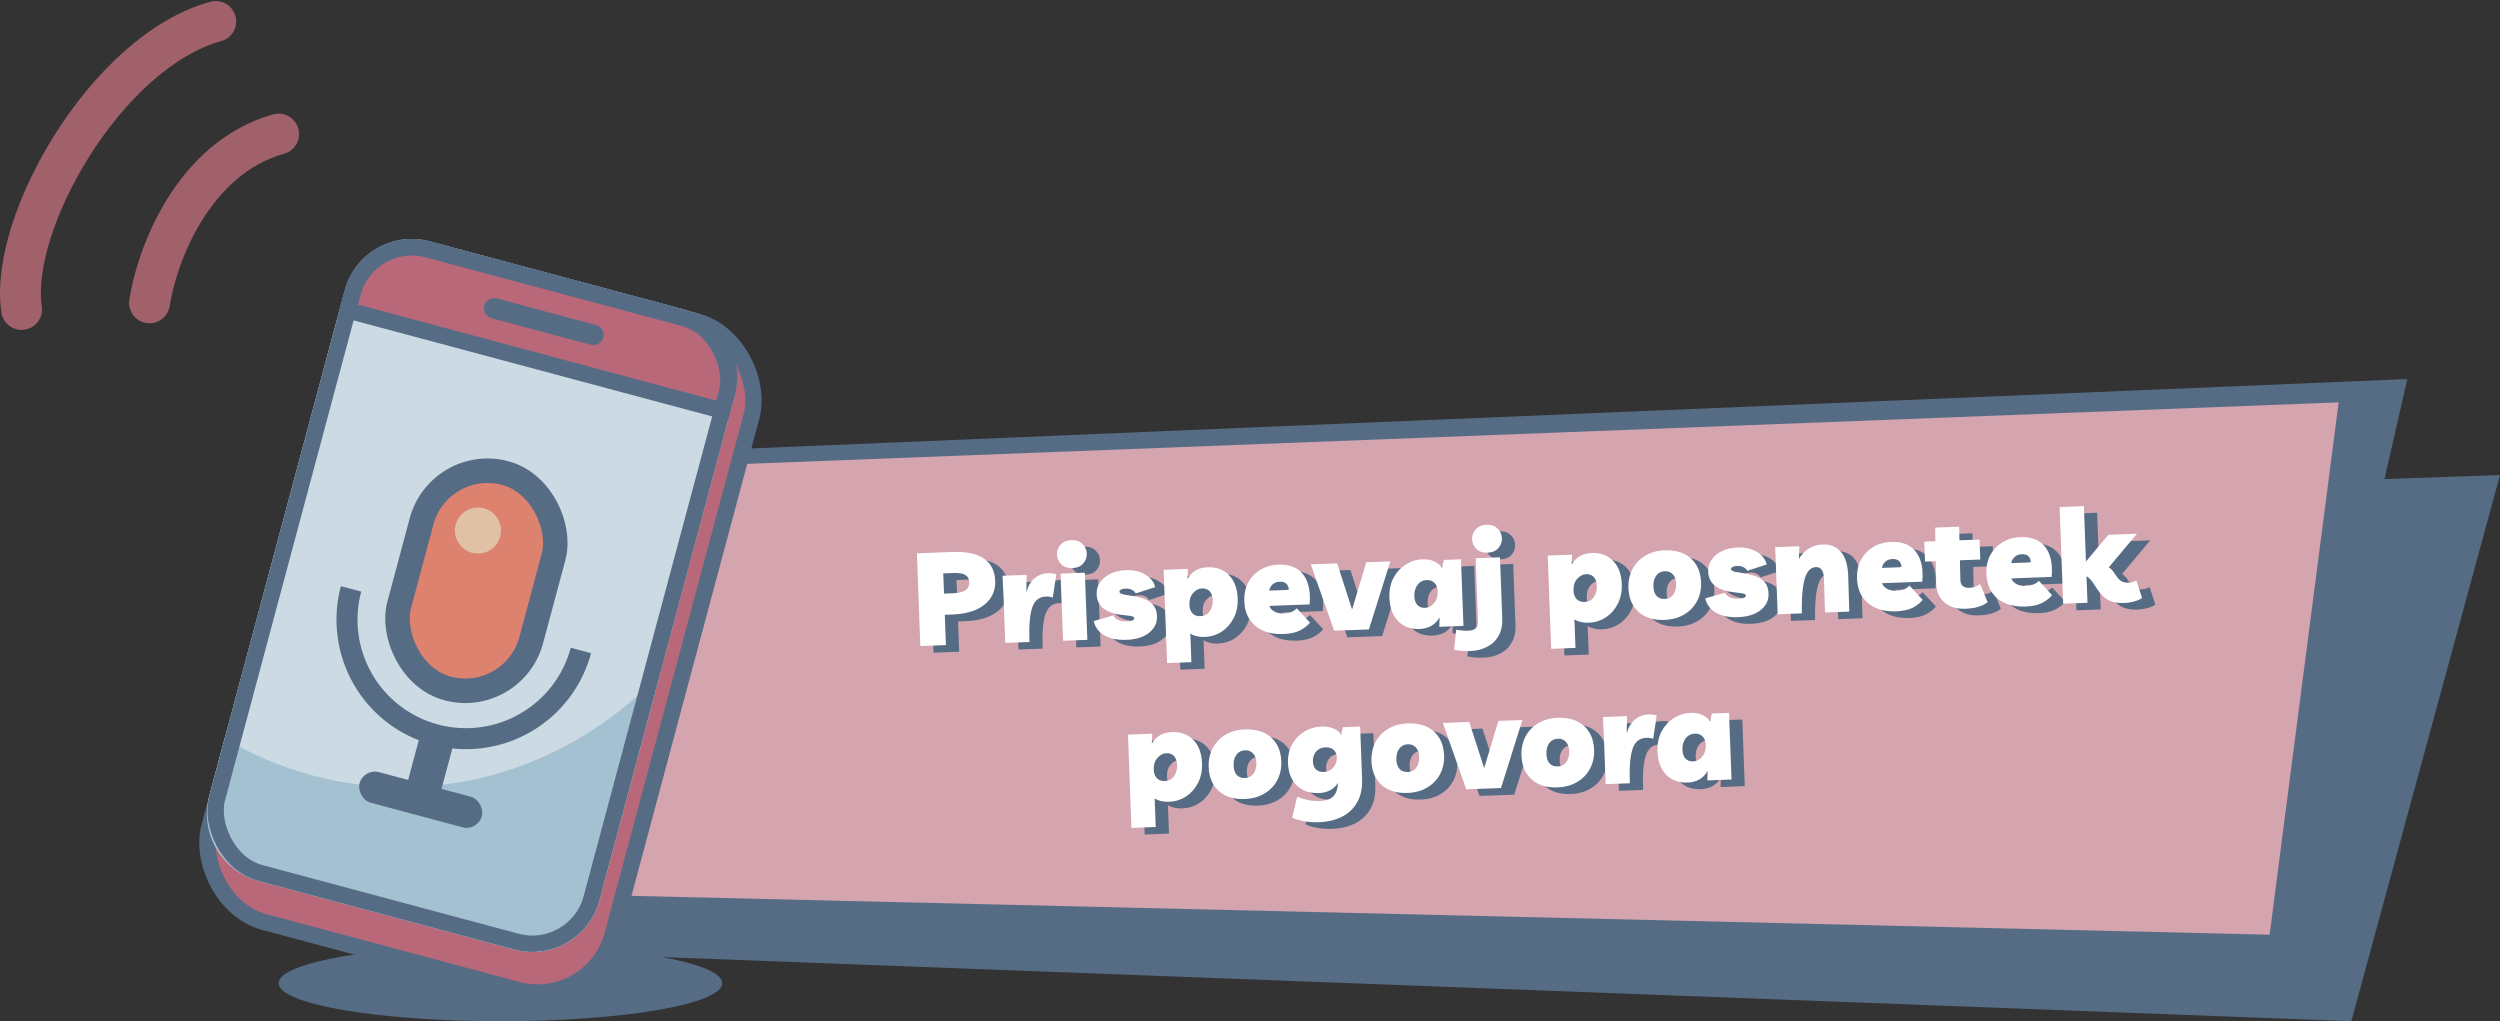 <svg width="612" height="250" viewBox="0 0 612 250" fill="none" xmlns="http://www.w3.org/2000/svg">
<rect x="0" y="0" width="612" height="250" fill="#333333" stroke="none"/>
<ellipse cx="122.51" cy="240.68" rx="54.298" ry="9.32" fill="#556C84"/>
<path d="M575.605 250L105.44 232.142L77.937 135.049L612 116.282L575.605 250Z" fill="#556C84"/>
<path d="M556.393 237.033L131.176 217.768L106.302 113.026L589.308 92.78L556.393 237.033Z" fill="#556C84"/>
<path d="M555.598 228.82L109.433 218.233L87.624 117.225L572.506 98.498L555.598 228.82Z" fill="#D4A4AF"/>
<rect x="90.201" y="57.14" width="102.164" height="169.429" rx="19" transform="rotate(15 90.201 57.14)" fill="#B86879" stroke="#556C84" stroke-width="4"/>
<rect x="88.787" y="54.69" width="98.871" height="162.083" rx="17" transform="rotate(15 88.787 54.69)" fill="#CBDAE3"/>
<path d="M104.69 61.022L167.35 77.812C175.352 79.956 180.101 88.181 177.956 96.183L176.791 100.532L85.153 75.977L86.319 71.629C88.463 63.627 96.688 58.878 104.69 61.022Z" fill="#B86879" stroke="#556C84" stroke-width="4"/>
<path d="M120.971 75.48L145.237 81.982" stroke="#556C84" stroke-width="5" stroke-linecap="round"/>
<path fill-rule="evenodd" clip-rule="evenodd" d="M161.641 164.798C140.362 187.608 108.056 198.289 76.487 189.83C68.76 187.76 61.568 184.674 55.009 180.749L51.236 194.829C48.806 203.898 54.188 213.22 63.257 215.65L125.917 232.44C134.986 234.87 144.308 229.488 146.738 220.419L161.641 164.798Z" fill="#A4C1D2"/>
<rect x="90.201" y="57.14" width="94.871" height="158.083" rx="15" transform="rotate(15 90.201 57.14)" stroke="#556C84" stroke-width="4"/>
<rect x="107.531" y="111.481" width="33.451" height="54.586" rx="16.726" transform="rotate(15 107.531 111.481)" fill="#DD826F" stroke="#556C84" stroke-width="6"/>
<path d="M144.693 159.905C142.516 168.026 137.203 174.95 129.922 179.154C122.64 183.358 113.987 184.497 105.866 182.321C97.745 180.145 90.82 174.832 86.616 167.551C82.412 160.269 81.273 151.616 83.449 143.495L88.418 144.826C86.595 151.63 87.549 158.879 91.071 164.979C94.593 171.078 100.394 175.529 107.197 177.352C114.001 179.175 121.25 178.221 127.35 174.699C133.45 171.178 137.901 165.377 139.724 158.573L144.693 159.905Z" fill="#556C84"/>
<rect x="103.375" y="178.007" width="8.454" height="16.908" transform="rotate(15 103.375 178.007)" fill="#556C84"/>
<rect x="89.023" y="188.019" width="30.997" height="7.749" rx="3.875" transform="rotate(15 89.023 188.019)" fill="#556C84"/>
<circle cx="117.001" cy="129.875" r="5.636" transform="rotate(15 117.001 129.875)" fill="#E1C1A5"/>
<path d="M234.804 159.541L228.536 159.773L227.695 137.069L236.297 136.75C239.815 136.62 242.429 137.163 244.139 138.381C245.87 139.576 246.78 141.389 246.87 143.819C246.93 145.44 246.545 146.852 245.714 148.057C244.884 149.262 243.681 150.214 242.106 150.913C240.53 151.59 238.633 151.97 236.416 152.052L234.529 152.122L234.804 159.541ZM236.68 141.891L234.153 141.985L234.337 146.942L236.544 146.86C237.865 146.811 238.86 146.571 239.527 146.141C240.216 145.71 240.543 145.036 240.509 144.119C240.479 143.309 240.158 142.723 239.547 142.361C238.936 142 237.98 141.843 236.68 141.891ZM260.958 147.908C260.482 147.713 259.923 147.627 259.284 147.65C257.6 147.713 256.47 148.64 255.896 150.434C255.323 152.227 255.105 155.01 255.245 158.783L249.329 159.003L248.934 148.322L248.656 142.568L254.572 142.349L254.473 146.58C254.928 145.026 255.622 143.879 256.555 143.14C257.487 142.38 258.54 141.978 259.712 141.934C260.075 141.921 260.417 141.93 260.738 141.96C261.081 141.99 261.446 142.062 261.835 142.176L260.958 147.908ZM268.814 141.821L269.423 158.258L263.475 158.478L262.866 142.042L268.814 141.821ZM265.762 140.686C264.653 140.727 263.756 140.429 263.071 139.793C262.385 139.135 262.024 138.337 261.989 137.399C261.955 136.461 262.245 135.65 262.86 134.965C263.496 134.258 264.378 133.884 265.508 133.842C266.638 133.8 267.535 134.109 268.2 134.767C268.886 135.404 269.246 136.191 269.28 137.129C269.315 138.067 269.015 138.889 268.379 139.596C267.764 140.28 266.892 140.644 265.762 140.686ZM279.095 158.252C277.432 158.313 276.027 158.141 274.881 157.736C273.734 157.33 272.838 156.765 272.192 156.042C271.568 155.318 271.164 154.522 270.983 153.653L275.83 152.257C275.952 152.658 276.307 153.018 276.895 153.338C277.483 153.636 278.235 153.769 279.151 153.735C279.748 153.713 280.194 153.632 280.487 153.493C280.78 153.333 280.923 153.146 280.915 152.933C280.91 152.805 280.842 152.701 280.711 152.62C280.58 152.54 280.321 152.464 279.934 152.393C279.547 152.322 278.947 152.248 278.133 152.171C273.954 151.75 271.81 150.057 271.7 147.094C271.66 146.007 271.934 145.036 272.521 144.182C273.129 143.305 273.978 142.601 275.069 142.07C276.18 141.538 277.472 141.244 278.943 141.19C280.222 141.142 281.359 141.303 282.355 141.672C283.372 142.04 284.192 142.554 284.814 143.214C285.456 143.852 285.856 144.563 286.014 145.347L281.268 146.9C281.128 146.585 280.851 146.307 280.436 146.066C280.042 145.803 279.483 145.685 278.758 145.712C278.268 145.73 277.897 145.818 277.647 145.977C277.396 146.114 277.274 146.279 277.281 146.471C277.287 146.641 277.432 146.807 277.716 146.967C277.999 147.106 278.698 147.251 279.813 147.402C281.122 147.567 282.263 147.834 283.237 148.204C284.232 148.551 285.009 149.066 285.568 149.75C286.149 150.433 286.45 151.361 286.472 152.535C286.514 153.665 286.209 154.647 285.557 155.483C284.926 156.317 284.054 156.979 282.94 157.469C281.826 157.937 280.544 158.198 279.095 158.252ZM288.945 163.939L288.099 141.107L294.047 140.886L293.945 143.324C294.966 141.514 296.607 140.567 298.867 140.483C301.02 140.404 302.762 141.044 304.094 142.403C305.425 143.763 306.136 145.668 306.227 148.12C306.295 149.954 305.96 151.567 305.221 152.961C304.504 154.353 303.521 155.457 302.27 156.272C301.04 157.065 299.679 157.489 298.186 157.544C296.758 157.597 295.563 157.321 294.601 156.717L294.656 157.323L294.893 163.719L288.945 163.939ZM297.069 152.462C298.071 152.425 298.836 152.034 299.363 151.288C299.911 150.521 300.166 149.604 300.126 148.538C300.091 147.579 299.839 146.852 299.373 146.357C298.906 145.862 298.289 145.628 297.522 145.657C296.669 145.688 295.926 146.079 295.291 146.828C294.657 147.556 294.361 148.517 294.406 149.711C294.437 150.564 294.687 151.248 295.154 151.765C295.642 152.259 296.281 152.491 297.069 152.462ZM317.398 156.832C315.522 156.902 313.878 156.632 312.468 156.022C311.057 155.392 309.945 154.461 309.131 153.232C308.338 152.002 307.91 150.534 307.847 148.829C307.783 147.102 308.1 145.574 308.798 144.246C309.517 142.917 310.513 141.866 311.787 141.093C313.061 140.32 314.497 139.904 316.096 139.845C318.057 139.772 319.64 140.141 320.844 140.95C322.048 141.759 322.891 142.913 323.374 144.411C323.877 145.886 324.026 147.61 323.822 149.582L313.972 149.947C314.141 150.474 314.542 150.929 315.176 151.311C315.808 151.672 316.647 151.833 317.691 151.794C318.288 151.772 318.85 151.655 319.375 151.443C319.922 151.21 320.359 150.905 320.687 150.53L323.922 154.029C323.351 154.754 322.543 155.393 321.496 155.944C320.469 156.473 319.103 156.769 317.398 156.832ZM316.507 144.025C315.846 144.049 315.288 144.251 314.832 144.631C314.376 145.011 314.076 145.534 313.93 146.202L318.758 146.023C318.643 144.639 317.892 143.973 316.507 144.025ZM337.709 139.268L343.593 139.05L338.35 155.704L329.844 156.019L324.118 139.772L330.578 139.532L334.231 150.829L337.709 139.268ZM360.889 138.537L361.494 154.846L355.578 155.065L355.651 152.725C354.63 154.556 352.99 155.513 350.73 155.597C348.577 155.677 346.835 155.037 345.503 153.677C344.172 152.318 343.461 150.412 343.37 147.96C343.302 146.127 343.627 144.514 344.344 143.121C345.082 141.727 346.077 140.634 347.328 139.84C348.579 139.025 349.94 138.591 351.411 138.536C352.541 138.494 353.507 138.661 354.311 139.037C355.136 139.391 355.785 139.911 356.258 140.598L356.668 138.694L360.889 138.537ZM352.528 143.618C351.547 143.655 350.783 144.057 350.235 144.824C349.686 145.57 349.431 146.476 349.471 147.542C349.506 148.502 349.758 149.229 350.224 149.724C350.691 150.219 351.308 150.452 352.075 150.424C352.949 150.391 353.693 150.001 354.306 149.252C354.94 148.503 355.235 147.542 355.191 146.37C355.159 145.496 354.899 144.811 354.411 144.317C353.944 143.822 353.316 143.589 352.528 143.618ZM363.091 160.999C362.345 161.027 361.64 161.01 360.976 160.949C360.29 160.889 359.7 160.794 359.204 160.663L359.727 155.776C360.028 155.829 360.457 155.888 361.015 155.953C361.572 156.017 362.128 156.039 362.682 156.019C363.514 155.988 364.125 155.784 364.517 155.406C364.909 155.029 365.086 154.35 365.05 153.369L364.49 138.276L370.438 138.055L370.994 153.053C371.055 154.695 370.755 156.093 370.093 157.249C369.453 158.426 368.526 159.325 367.311 159.946C366.118 160.588 364.711 160.939 363.091 160.999ZM367.386 136.92C366.278 136.961 365.381 136.663 364.695 136.027C364.009 135.369 363.649 134.571 363.614 133.633C363.579 132.695 363.869 131.884 364.484 131.199C365.12 130.492 366.003 130.118 367.133 130.076C368.263 130.034 369.16 130.343 369.825 131.001C370.51 131.638 370.87 132.425 370.905 133.363C370.94 134.301 370.639 135.123 370.004 135.83C369.389 136.514 368.516 136.878 367.386 136.92ZM382.974 160.454L382.128 137.622L388.076 137.402L387.974 139.839C388.996 138.029 390.636 137.083 392.896 136.999C395.049 136.919 396.792 137.559 398.123 138.919C399.454 140.278 400.165 142.184 400.256 144.636C400.324 146.469 399.989 148.082 399.251 149.476C398.534 150.869 397.55 151.973 396.299 152.788C395.069 153.58 393.708 154.004 392.216 154.06C390.787 154.113 389.592 153.837 388.63 153.232L388.685 153.838L388.922 160.234L382.974 160.454ZM391.099 148.978C392.101 148.941 392.865 148.549 393.393 147.804C393.941 147.036 394.195 146.12 394.155 145.054C394.12 144.094 393.869 143.367 393.402 142.872C392.935 142.377 392.318 142.144 391.551 142.172C390.698 142.204 389.955 142.594 389.321 143.344C388.686 144.072 388.391 145.033 388.435 146.226C388.466 147.079 388.716 147.764 389.183 148.28C389.671 148.774 390.31 149.007 391.099 148.978ZM410.796 136.336C412.566 136.27 414.102 136.544 415.406 137.157C416.71 137.771 417.725 138.673 418.452 139.862C419.201 141.052 419.606 142.478 419.668 144.14C419.731 145.846 419.403 147.384 418.686 148.756C417.968 150.127 416.92 151.223 415.541 152.043C414.184 152.861 412.567 153.306 410.691 153.375C408.048 153.473 405.942 152.825 404.375 151.432C402.807 150.017 401.977 148.062 401.884 145.568C401.821 143.862 402.148 142.324 402.866 140.952C403.584 139.581 404.621 138.486 405.978 137.667C407.336 136.848 408.942 136.404 410.796 136.336ZM410.79 148.248C411.664 148.216 412.355 147.859 412.863 147.178C413.371 146.476 413.604 145.571 413.563 144.463C413.527 143.482 413.254 142.734 412.744 142.219C412.254 141.683 411.604 141.429 410.794 141.459C409.899 141.492 409.197 141.849 408.688 142.53C408.18 143.21 407.947 144.116 407.988 145.246C408.025 146.226 408.288 146.985 408.777 147.522C409.266 148.038 409.937 148.28 410.79 148.248ZM428.804 152.704C427.142 152.766 425.737 152.593 424.59 152.188C423.444 151.782 422.548 151.217 421.902 150.494C421.277 149.77 420.874 148.974 420.693 148.105L425.54 146.709C425.662 147.11 426.017 147.47 426.605 147.79C427.192 148.088 427.944 148.221 428.861 148.187C429.458 148.165 429.903 148.084 430.197 147.945C430.49 147.785 430.633 147.598 430.625 147.385C430.62 147.257 430.552 147.153 430.421 147.072C430.29 146.992 430.031 146.916 429.644 146.845C429.257 146.774 428.657 146.7 427.843 146.623C423.664 146.202 421.52 144.509 421.41 141.546C421.37 140.459 421.643 139.488 422.231 138.634C422.839 137.757 423.688 137.053 424.778 136.522C425.89 135.99 427.181 135.696 428.652 135.642C429.932 135.594 431.069 135.755 432.065 136.124C433.082 136.492 433.901 137.006 434.523 137.666C435.166 138.304 435.566 139.015 435.723 139.799L430.978 141.352C430.838 141.037 430.561 140.759 430.146 140.518C429.752 140.255 429.193 140.137 428.468 140.164C427.977 140.182 427.607 140.27 427.357 140.429C427.106 140.566 426.984 140.731 426.991 140.923C426.997 141.094 427.142 141.259 427.426 141.419C427.708 141.558 428.407 141.703 429.523 141.854C430.831 142.019 431.973 142.286 432.947 142.656C433.942 143.003 434.719 143.519 435.278 144.202C435.858 144.885 436.16 145.813 436.182 146.987C436.224 148.117 435.918 149.099 435.266 149.935C434.635 150.769 433.763 151.431 432.65 151.921C431.536 152.389 430.254 152.65 428.804 152.704ZM438.418 151.995L437.808 135.559L443.724 135.339L443.615 138.45C444.259 137.38 445.06 136.539 446.02 135.927C447 135.293 448.097 134.953 449.312 134.908C451.337 134.833 452.887 135.459 453.961 136.785C455.034 138.091 455.609 140.065 455.685 142.71L455.942 151.346L449.994 151.566L449.749 143.25C449.678 141.331 449.014 140.395 447.756 140.442C447.244 140.461 446.771 140.649 446.336 141.007C445.9 141.343 445.527 141.933 445.217 142.777C444.906 143.6 444.671 144.751 444.512 146.23C444.353 147.687 444.293 149.536 444.333 151.776L438.418 151.995ZM467.388 151.274C465.512 151.344 463.869 151.074 462.459 150.464C461.048 149.833 459.936 148.903 459.121 147.674C458.329 146.444 457.901 144.976 457.837 143.27C457.773 141.543 458.09 140.016 458.788 138.688C459.508 137.359 460.504 136.308 461.778 135.535C463.051 134.762 464.488 134.346 466.086 134.287C468.048 134.214 469.631 134.582 470.835 135.392C472.039 136.201 472.882 137.354 473.365 138.852C473.868 140.328 474.017 142.052 473.812 144.023L463.963 144.388C464.132 144.916 464.533 145.37 465.166 145.753C465.799 146.113 466.637 146.274 467.682 146.236C468.279 146.214 468.84 146.097 469.366 145.885C469.913 145.651 470.35 145.347 470.677 144.972L473.913 148.47C473.342 149.196 472.533 149.835 471.486 150.386C470.46 150.915 469.094 151.211 467.388 151.274ZM466.498 138.466C465.837 138.491 465.278 138.693 464.823 139.073C464.367 139.452 464.066 139.976 463.92 140.643L468.749 140.464C468.634 139.081 467.883 138.415 466.498 138.466ZM484.397 150.644C482.222 150.724 480.495 150.201 479.215 149.075C477.934 147.927 477.269 146.393 477.219 144.473L477.113 139.002L474.49 139.099L474.309 134.206L477.027 134.105L476.968 130.777L482.852 130.559L482.911 133.887L487.836 133.705L488.017 138.597L483.029 138.782L483.141 143.549C483.144 144.211 483.334 144.716 483.71 145.065C484.106 145.392 484.635 145.543 485.296 145.519C485.743 145.502 486.189 145.432 486.633 145.309C487.076 145.165 487.526 144.924 487.983 144.587L489.812 149.002C489.295 149.47 488.573 149.849 487.644 150.139C486.716 150.43 485.633 150.598 484.397 150.644ZM499.054 150.101C497.178 150.17 495.535 149.9 494.125 149.291C492.714 148.66 491.601 147.73 490.787 146.5C489.994 145.27 489.566 143.802 489.503 142.097C489.439 140.37 489.756 138.843 490.454 137.514C491.173 136.186 492.17 135.135 493.443 134.362C494.717 133.589 496.153 133.172 497.752 133.113C499.714 133.04 501.296 133.409 502.5 134.218C503.705 135.027 504.548 136.181 505.03 137.679C505.533 139.154 505.683 140.878 505.478 142.85L495.629 143.215C495.798 143.742 496.199 144.197 496.832 144.579C497.465 144.94 498.303 145.101 499.348 145.062C499.945 145.04 500.506 144.923 501.032 144.712C501.578 144.478 502.015 144.174 502.343 143.798L505.579 147.297C505.008 148.023 504.199 148.661 503.152 149.212C502.126 149.741 500.76 150.037 499.054 150.101ZM498.163 137.293C497.502 137.317 496.944 137.519 496.489 137.899C496.033 138.279 495.732 138.803 495.586 139.47L500.415 139.291C500.3 137.907 499.549 137.241 498.163 137.293ZM508.307 149.405L507.43 125.742L513.378 125.521L513.881 139.08L519.37 132.536L526.373 132.277L519.473 140.506C519.932 140.788 520.319 141.158 520.635 141.616L521.515 142.896C521.808 143.312 522.173 143.651 522.609 143.912C523.067 144.173 523.627 144.291 524.288 144.266C524.671 144.252 525.011 144.197 525.306 144.1C525.623 144.003 525.928 143.874 526.221 143.714L527.629 148.017C526.982 148.425 526.289 148.718 525.548 148.895C524.829 149.092 524.076 149.205 523.287 149.235C521.709 149.293 520.409 149.064 519.387 148.547C518.385 148.007 517.465 147.102 516.628 145.831L515.779 144.517C515.485 144.059 515.193 143.685 514.905 143.397C514.637 143.087 514.341 142.852 514.014 142.693L514.255 149.185L508.307 149.405ZM280.214 204.29L279.368 181.458L285.316 181.237L285.214 183.675C286.236 181.865 287.877 180.918 290.137 180.834C292.29 180.755 294.032 181.395 295.363 182.754C296.694 184.114 297.406 186.019 297.496 188.471C297.564 190.304 297.229 191.918 296.491 193.312C295.774 194.704 294.79 195.808 293.54 196.623C292.309 197.416 290.948 197.84 289.456 197.895C288.028 197.948 286.833 197.672 285.871 197.068L285.925 197.674L286.162 204.07L280.214 204.29ZM288.339 192.813C289.341 192.776 290.106 192.385 290.633 191.639C291.181 190.872 291.435 189.955 291.396 188.889C291.36 187.93 291.109 187.203 290.642 186.708C290.176 186.213 289.559 185.979 288.791 186.008C287.938 186.039 287.195 186.43 286.561 187.179C285.926 187.907 285.631 188.868 285.675 190.062C285.707 190.915 285.956 191.599 286.424 192.116C286.912 192.61 287.55 192.842 288.339 192.813ZM308.037 180.171C309.806 180.105 311.343 180.379 312.646 180.993C313.95 181.606 314.965 182.508 315.693 183.698C316.441 184.887 316.846 186.313 316.908 187.976C316.971 189.681 316.644 191.22 315.926 192.591C315.208 193.963 314.16 195.059 312.782 195.878C311.424 196.697 309.808 197.141 307.932 197.211C305.288 197.309 303.183 196.661 301.615 195.267C300.047 193.852 299.217 191.898 299.125 189.403C299.061 187.698 299.389 186.159 300.106 184.788C300.824 183.416 301.861 182.321 303.219 181.502C304.576 180.684 306.182 180.24 308.037 180.171ZM308.03 192.083C308.904 192.051 309.595 191.695 310.104 191.014C310.611 190.312 310.845 189.407 310.804 188.298C310.767 187.318 310.494 186.57 309.984 186.055C309.494 185.518 308.845 185.265 308.035 185.295C307.139 185.328 306.437 185.685 305.929 186.365C305.42 187.046 305.187 187.951 305.229 189.081C305.265 190.062 305.528 190.821 306.018 191.358C306.506 191.873 307.177 192.115 308.03 192.083ZM325.993 202.914C325.332 202.938 324.594 202.912 323.78 202.836C322.966 202.759 322.182 202.628 321.428 202.442C320.696 202.277 320.079 202.044 319.577 201.742L320.797 196.638C321.535 196.973 322.367 197.241 323.292 197.442C324.218 197.664 325.193 197.756 326.217 197.718C327.858 197.657 329.007 197.262 329.663 196.533C330.34 195.804 330.716 194.712 330.79 193.257C329.782 194.853 328.202 195.691 326.048 195.771C324.62 195.824 323.351 195.572 322.242 195.015C321.132 194.437 320.246 193.595 319.586 192.488C318.947 191.359 318.598 190.005 318.539 188.428C318.475 186.701 318.814 185.173 319.554 183.843C320.295 182.513 321.292 181.473 322.545 180.722C323.818 179.949 325.201 179.535 326.693 179.48C327.845 179.437 328.832 179.593 329.657 179.946C330.481 180.3 331.119 180.799 331.57 181.444L331.983 179.636L336.204 179.479L336.676 192.207C336.762 194.53 336.364 196.467 335.482 198.015C334.601 199.585 333.343 200.773 331.707 201.581C330.072 202.389 328.167 202.833 325.993 202.914ZM327.778 184.563C326.776 184.6 325.989 184.95 325.416 185.611C324.864 186.272 324.605 187.072 324.64 188.01C324.672 188.884 324.921 189.547 325.386 189.999C325.872 190.43 326.53 190.629 327.362 190.599C328.236 190.566 328.981 190.218 329.597 189.555C330.234 188.891 330.533 188.037 330.494 186.992C330.466 186.225 330.209 185.626 329.723 185.195C329.237 184.744 328.589 184.533 327.778 184.563ZM347.884 178.694C349.654 178.629 351.19 178.903 352.494 179.516C353.798 180.13 354.813 181.031 355.54 182.221C356.289 183.41 356.694 184.836 356.756 186.499C356.819 188.205 356.491 189.743 355.774 191.115C355.056 192.486 354.008 193.582 352.629 194.401C351.272 195.22 349.655 195.664 347.779 195.734C345.136 195.832 343.03 195.184 341.463 193.791C339.895 192.376 339.065 190.421 338.972 187.927C338.909 186.221 339.236 184.683 339.954 183.311C340.672 181.94 341.709 180.845 343.066 180.026C344.424 179.207 346.03 178.763 347.884 178.694ZM347.878 190.607C348.752 190.574 349.443 190.218 349.951 189.537C350.459 188.835 350.692 187.93 350.651 186.821C350.615 185.841 350.342 185.093 349.832 184.578C349.342 184.041 348.692 183.788 347.882 183.818C346.987 183.851 346.285 184.208 345.776 184.889C345.268 185.569 345.035 186.475 345.076 187.604C345.113 188.585 345.376 189.344 345.865 189.881C346.354 190.396 347.025 190.638 347.878 190.607ZM370.044 178.097L375.928 177.879L370.685 194.533L362.179 194.848L356.453 178.601L362.913 178.362L366.566 189.658L370.044 178.097ZM384.609 177.333C386.379 177.268 387.915 177.542 389.219 178.155C390.522 178.769 391.538 179.67 392.265 180.86C393.014 182.049 393.419 183.475 393.48 185.138C393.544 186.844 393.216 188.382 392.499 189.754C391.781 191.125 390.733 192.221 389.354 193.04C387.997 193.859 386.38 194.303 384.504 194.373C381.861 194.471 379.755 193.823 378.188 192.43C376.62 191.015 375.789 189.06 375.697 186.566C375.634 184.86 375.961 183.322 376.679 181.95C377.396 180.579 378.434 179.484 379.791 178.665C381.148 177.846 382.754 177.402 384.609 177.333ZM384.602 189.246C385.476 189.213 386.168 188.857 386.676 188.176C387.184 187.474 387.417 186.569 387.376 185.461C387.34 184.48 387.067 183.732 386.556 183.217C386.067 182.68 385.417 182.427 384.607 182.457C383.712 182.49 383.01 182.847 382.501 183.528C381.993 184.208 381.759 185.114 381.801 186.244C381.838 187.224 382.101 187.983 382.59 188.52C383.079 189.035 383.75 189.277 384.602 189.246ZM407.934 182.489C407.457 182.293 406.898 182.207 406.259 182.231C404.575 182.293 403.446 183.221 402.872 185.014C402.298 186.808 402.081 189.591 402.22 193.364L396.305 193.583L395.909 182.903L395.631 177.149L401.547 176.93L401.448 181.16C401.903 179.607 402.597 178.46 403.53 177.721C404.463 176.961 405.515 176.559 406.688 176.515C407.05 176.502 407.392 176.511 407.713 176.541C408.056 176.571 408.421 176.643 408.81 176.757L407.934 182.489ZM426.514 176.133L427.118 192.442L421.202 192.661L421.276 190.32C420.255 192.152 418.615 193.109 416.355 193.193C414.202 193.272 412.459 192.633 411.128 191.273C409.797 189.913 409.086 188.008 408.995 185.556C408.927 183.723 409.251 182.109 409.968 180.717C410.707 179.323 411.701 178.229 412.953 177.436C414.204 176.621 415.564 176.186 417.035 176.132C418.165 176.09 419.132 176.257 419.936 176.633C420.76 176.986 421.409 177.507 421.883 178.194L422.293 176.289L426.514 176.133ZM418.152 181.214C417.172 181.25 416.407 181.652 415.859 182.42C415.311 183.166 415.056 184.072 415.096 185.138C415.131 186.097 415.382 186.824 415.849 187.319C416.316 187.814 416.933 188.048 417.7 188.019C418.574 187.987 419.318 187.596 419.93 186.848C420.564 186.099 420.86 185.138 420.816 183.965C420.784 183.091 420.524 182.407 420.036 181.913C419.569 181.418 418.941 181.185 418.152 181.214Z" fill="#556C84"/>
<path d="M231.562 157.92L225.295 158.152L224.453 135.448L233.055 135.129C236.573 134.999 239.187 135.542 240.897 136.76C242.628 137.955 243.538 139.768 243.628 142.198C243.688 143.819 243.303 145.231 242.473 146.436C241.642 147.641 240.439 148.593 238.864 149.292C237.288 149.969 235.391 150.349 233.174 150.431L231.287 150.501L231.562 157.92ZM233.438 140.271L230.912 140.364L231.095 145.321L233.302 145.239C234.624 145.19 235.618 144.95 236.285 144.52C236.974 144.089 237.301 143.415 237.267 142.498C237.237 141.688 236.917 141.102 236.305 140.741C235.694 140.379 234.738 140.222 233.438 140.271ZM257.717 146.288C257.24 146.092 256.682 146.006 256.042 146.029C254.358 146.092 253.229 147.02 252.655 148.813C252.081 150.606 251.864 153.389 252.004 157.163L246.088 157.382L245.692 146.701L245.415 140.947L251.33 140.728L251.231 144.959C251.686 143.405 252.38 142.258 253.313 141.519C254.246 140.759 255.298 140.357 256.471 140.314C256.833 140.3 257.175 140.309 257.496 140.34C257.839 140.37 258.205 140.441 258.593 140.555L257.717 146.288ZM265.572 140.2L266.181 156.637L260.233 156.858L259.624 140.421L265.572 140.2ZM262.52 139.065C261.411 139.106 260.515 138.808 259.829 138.172C259.143 137.514 258.783 136.716 258.748 135.778C258.713 134.84 259.003 134.029 259.618 133.344C260.254 132.638 261.137 132.263 262.266 132.221C263.396 132.18 264.294 132.488 264.959 133.146C265.644 133.783 266.004 134.57 266.039 135.508C266.074 136.446 265.773 137.268 265.138 137.975C264.522 138.66 263.65 139.023 262.52 139.065ZM275.853 156.631C274.19 156.693 272.785 156.521 271.639 156.115C270.492 155.709 269.596 155.144 268.95 154.421C268.326 153.697 267.923 152.901 267.741 152.032L272.589 150.636C272.71 151.037 273.065 151.397 273.654 151.717C274.241 152.016 274.993 152.148 275.91 152.114C276.507 152.092 276.952 152.011 277.246 151.872C277.539 151.712 277.681 151.525 277.673 151.312C277.669 151.184 277.601 151.08 277.47 150.999C277.338 150.919 277.079 150.843 276.693 150.772C276.306 150.701 275.705 150.627 274.891 150.55C270.713 150.129 268.569 148.436 268.459 145.473C268.418 144.386 268.692 143.415 269.279 142.561C269.887 141.684 270.737 140.98 271.827 140.449C272.939 139.917 274.23 139.623 275.701 139.569C276.98 139.522 278.118 139.682 279.113 140.051C280.13 140.419 280.95 140.933 281.572 141.593C282.215 142.231 282.615 142.942 282.772 143.726L278.026 145.279C277.886 144.964 277.609 144.686 277.195 144.445C276.801 144.182 276.241 144.064 275.516 144.091C275.026 144.109 274.656 144.197 274.405 144.356C274.154 144.494 274.032 144.658 274.039 144.85C274.046 145.021 274.191 145.186 274.474 145.346C274.757 145.485 275.456 145.63 276.572 145.781C277.88 145.946 279.021 146.213 279.996 146.583C280.991 146.93 281.768 147.446 282.327 148.129C282.907 148.812 283.208 149.741 283.23 150.914C283.272 152.044 282.967 153.026 282.315 153.862C281.684 154.696 280.812 155.358 279.699 155.848C278.585 156.316 277.303 156.577 275.853 156.631ZM285.703 162.318L284.857 139.486L290.805 139.265L290.703 141.703C291.725 139.893 293.366 138.946 295.625 138.863C297.778 138.783 299.521 139.423 300.852 140.782C302.183 142.142 302.894 144.048 302.985 146.499C303.053 148.333 302.718 149.946 301.98 151.34C301.263 152.733 300.279 153.837 299.028 154.651C297.798 155.444 296.437 155.868 294.945 155.924C293.516 155.976 292.321 155.7 291.36 155.096L291.414 155.702L291.651 162.098L285.703 162.318ZM293.828 150.841C294.83 150.804 295.594 150.413 296.122 149.668C296.67 148.9 296.924 147.983 296.884 146.917C296.849 145.958 296.598 145.231 296.131 144.736C295.664 144.241 295.047 144.008 294.28 144.036C293.427 144.068 292.684 144.458 292.05 145.207C291.415 145.935 291.12 146.896 291.164 148.09C291.196 148.943 291.445 149.627 291.913 150.144C292.4 150.638 293.039 150.871 293.828 150.841ZM314.156 155.212C312.28 155.281 310.637 155.011 309.227 154.402C307.816 153.771 306.703 152.841 305.889 151.611C305.096 150.381 304.668 148.913 304.605 147.208C304.541 145.481 304.858 143.954 305.556 142.625C306.275 141.297 307.272 140.246 308.545 139.473C309.819 138.7 311.255 138.283 312.854 138.224C314.815 138.151 316.398 138.52 317.602 139.329C318.806 140.138 319.65 141.292 320.132 142.79C320.635 144.265 320.784 145.989 320.58 147.961L310.731 148.326C310.9 148.853 311.301 149.308 311.934 149.69C312.566 150.051 313.405 150.212 314.45 150.173C315.046 150.151 315.608 150.034 316.134 149.823C316.68 149.589 317.117 149.285 317.445 148.909L320.681 152.408C320.11 153.134 319.301 153.772 318.254 154.323C317.227 154.852 315.861 155.148 314.156 155.212ZM313.265 142.404C312.604 142.428 312.046 142.63 311.59 143.01C311.135 143.39 310.834 143.914 310.688 144.581L315.517 144.402C315.401 143.018 314.651 142.352 313.265 142.404ZM334.467 137.647L340.351 137.429L335.108 154.083L326.602 154.398L320.877 138.151L327.336 137.912L330.989 149.208L334.467 137.647ZM357.648 136.916L358.252 153.225L352.336 153.444L352.409 151.104C351.388 152.935 349.748 153.893 347.488 153.976C345.335 154.056 343.593 153.416 342.262 152.057C340.93 150.697 340.219 148.791 340.128 146.34C340.061 144.506 340.385 142.893 341.102 141.5C341.84 140.107 342.835 139.013 344.086 138.22C345.337 137.405 346.698 136.97 348.169 136.915C349.299 136.874 350.266 137.041 351.07 137.416C351.894 137.77 352.543 138.29 353.017 138.977L353.426 137.073L357.648 136.916ZM349.286 141.998C348.305 142.034 347.541 142.436 346.993 143.203C346.444 143.949 346.19 144.856 346.229 145.921C346.265 146.881 346.516 147.608 346.982 148.103C347.449 148.598 348.066 148.831 348.834 148.803C349.708 148.771 350.451 148.38 351.064 147.632C351.698 146.882 351.993 145.921 351.95 144.749C351.917 143.875 351.657 143.191 351.169 142.696C350.702 142.201 350.075 141.968 349.286 141.998ZM359.849 159.378C359.103 159.406 358.398 159.389 357.734 159.329C357.049 159.269 356.458 159.173 355.962 159.042L356.486 154.155C356.786 154.208 357.216 154.267 357.773 154.332C358.33 154.396 358.886 154.419 359.441 154.398C360.272 154.367 360.884 154.163 361.275 153.786C361.667 153.408 361.844 152.729 361.808 151.749L361.249 136.655L367.197 136.434L367.752 151.432C367.813 153.074 367.513 154.472 366.851 155.628C366.212 156.805 365.284 157.704 364.069 158.325C362.876 158.967 361.47 159.318 359.849 159.378ZM364.145 135.299C363.036 135.34 362.139 135.042 361.454 134.406C360.767 133.748 360.407 132.95 360.372 132.012C360.337 131.074 360.628 130.263 361.243 129.578C361.878 128.872 362.761 128.497 363.891 128.455C365.021 128.414 365.918 128.722 366.583 129.38C367.268 130.017 367.628 130.804 367.663 131.742C367.698 132.68 367.398 133.502 366.762 134.209C366.147 134.894 365.274 135.257 364.145 135.299ZM379.732 158.834L378.886 136.001L384.834 135.781L384.732 138.218C385.754 136.409 387.395 135.462 389.654 135.378C391.808 135.298 393.55 135.938 394.881 137.298C396.212 138.657 396.923 140.563 397.014 143.015C397.082 144.848 396.747 146.462 396.009 147.855C395.292 149.248 394.308 150.352 393.058 151.167C391.827 151.96 390.466 152.384 388.974 152.439C387.545 152.492 386.35 152.216 385.389 151.611L385.443 152.218L385.68 158.613L379.732 158.834ZM387.857 147.357C388.859 147.32 389.624 146.928 390.151 146.183C390.699 145.416 390.953 144.499 390.914 143.433C390.878 142.474 390.627 141.746 390.16 141.251C389.694 140.756 389.077 140.523 388.309 140.551C387.456 140.583 386.713 140.973 386.079 141.723C385.444 142.451 385.149 143.412 385.193 144.606C385.225 145.458 385.474 146.143 385.942 146.659C386.43 147.154 387.068 147.386 387.857 147.357ZM407.555 134.715C409.324 134.649 410.861 134.923 412.164 135.537C413.468 136.15 414.483 137.052 415.211 138.242C415.959 139.431 416.364 140.857 416.426 142.52C416.489 144.225 416.162 145.764 415.444 147.135C414.726 148.507 413.678 149.602 412.3 150.422C410.942 151.241 409.326 151.685 407.45 151.754C404.806 151.852 402.701 151.204 401.133 149.811C399.565 148.396 398.735 146.441 398.642 143.947C398.579 142.242 398.907 140.703 399.624 139.332C400.342 137.96 401.379 136.865 402.737 136.046C404.094 135.227 405.7 134.783 407.555 134.715ZM407.548 146.627C408.422 146.595 409.113 146.238 409.622 145.558C410.129 144.856 410.363 143.95 410.322 142.842C410.285 141.861 410.012 141.113 409.502 140.599C409.012 140.062 408.363 139.808 407.552 139.838C406.657 139.871 405.955 140.228 405.447 140.909C404.938 141.59 404.705 142.495 404.747 143.625C404.783 144.605 405.046 145.364 405.536 145.901C406.024 146.417 406.695 146.659 407.548 146.627ZM425.563 151.083C423.9 151.145 422.495 150.973 421.349 150.567C420.202 150.161 419.306 149.596 418.66 148.873C418.036 148.149 417.632 147.353 417.451 146.484L422.298 145.088C422.42 145.489 422.775 145.849 423.363 146.169C423.951 146.468 424.703 146.6 425.619 146.566C426.216 146.544 426.662 146.463 426.955 146.324C427.248 146.164 427.391 145.977 427.383 145.764C427.378 145.636 427.31 145.532 427.179 145.451C427.048 145.371 426.789 145.295 426.402 145.224C426.015 145.153 425.415 145.079 424.601 145.003C420.422 144.581 418.278 142.889 418.168 139.925C418.128 138.838 418.402 137.867 418.989 137.013C419.597 136.136 420.446 135.432 421.537 134.901C422.648 134.369 423.94 134.075 425.411 134.021C426.69 133.974 427.827 134.134 428.823 134.503C429.84 134.871 430.66 135.385 431.282 136.045C431.924 136.683 432.324 137.394 432.482 138.178L427.736 139.731C427.596 139.416 427.319 139.138 426.904 138.897C426.51 138.634 425.951 138.516 425.226 138.543C424.736 138.561 424.365 138.65 424.115 138.808C423.864 138.946 423.742 139.11 423.749 139.302C423.756 139.473 423.9 139.638 424.184 139.798C424.467 139.937 425.166 140.082 426.281 140.233C427.59 140.398 428.731 140.665 429.705 141.035C430.7 141.382 431.477 141.898 432.036 142.581C432.617 143.264 432.918 144.193 432.94 145.366C432.982 146.496 432.677 147.478 432.025 148.314C431.394 149.148 430.522 149.811 429.408 150.3C428.294 150.768 427.012 151.029 425.563 151.083ZM435.176 150.375L434.567 133.938L440.483 133.719L440.374 136.829C441.017 135.759 441.819 134.918 442.778 134.306C443.758 133.672 444.855 133.332 446.071 133.287C448.096 133.212 449.645 133.838 450.719 135.165C451.792 136.47 452.367 138.444 452.444 141.089L452.7 149.725L446.752 149.946L446.508 141.629C446.437 139.71 445.772 138.774 444.514 138.821C444.003 138.84 443.529 139.028 443.094 139.386C442.658 139.722 442.285 140.312 441.975 141.156C441.664 141.979 441.429 143.13 441.27 144.609C441.111 146.066 441.051 147.915 441.092 150.155L435.176 150.375ZM464.147 149.653C462.271 149.723 460.628 149.453 459.217 148.843C457.806 148.212 456.694 147.282 455.88 146.053C455.087 144.823 454.659 143.355 454.596 141.649C454.532 139.923 454.849 138.395 455.547 137.067C456.266 135.738 457.262 134.687 458.536 133.914C459.81 133.141 461.246 132.725 462.845 132.666C464.806 132.593 466.389 132.961 467.593 133.771C468.797 134.58 469.64 135.734 470.123 137.231C470.626 138.707 470.775 140.431 470.571 142.402L460.721 142.767C460.89 143.295 461.291 143.75 461.925 144.132C462.557 144.493 463.396 144.654 464.44 144.615C465.037 144.593 465.599 144.476 466.125 144.264C466.671 144.031 467.108 143.726 467.436 143.351L470.671 146.85C470.101 147.575 469.292 148.214 468.245 148.765C467.218 149.294 465.852 149.59 464.147 149.653ZM463.256 136.845C462.595 136.87 462.037 137.072 461.581 137.452C461.126 137.832 460.825 138.355 460.679 139.022L465.507 138.843C465.392 137.46 464.642 136.794 463.256 136.845ZM481.155 149.023C478.981 149.103 477.253 148.58 475.973 147.454C474.693 146.306 474.027 144.772 473.978 142.852L473.871 137.381L471.249 137.478L471.067 132.585L473.786 132.484L473.726 129.156L479.61 128.938L479.67 132.266L484.594 132.084L484.775 136.977L479.787 137.161L479.899 141.929C479.903 142.59 480.092 143.096 480.468 143.445C480.864 143.771 481.393 143.923 482.054 143.898C482.502 143.882 482.947 143.812 483.391 143.688C483.834 143.544 484.284 143.303 484.741 142.966L486.57 147.381C486.054 147.849 485.331 148.228 484.403 148.518C483.474 148.809 482.392 148.977 481.155 149.023ZM495.813 148.48C493.936 148.549 492.293 148.279 490.883 147.67C489.472 147.039 488.36 146.109 487.546 144.879C486.753 143.649 486.325 142.181 486.262 140.476C486.198 138.749 486.515 137.222 487.213 135.894C487.932 134.565 488.928 133.514 490.202 132.741C491.475 131.968 492.912 131.552 494.511 131.492C496.472 131.42 498.055 131.788 499.259 132.597C500.463 133.407 501.306 134.56 501.789 136.058C502.292 137.534 502.441 139.257 502.236 141.229L492.387 141.594C492.556 142.121 492.957 142.576 493.591 142.958C494.223 143.319 495.062 143.48 496.106 143.441C496.703 143.419 497.264 143.302 497.79 143.091C498.337 142.857 498.774 142.553 499.101 142.178L502.337 145.676C501.766 146.402 500.957 147.04 499.91 147.591C498.884 148.12 497.518 148.417 495.813 148.48ZM494.922 135.672C494.261 135.696 493.702 135.899 493.247 136.278C492.791 136.658 492.49 137.182 492.344 137.849L497.173 137.67C497.058 136.287 496.307 135.621 494.922 135.672ZM505.065 147.785L504.188 124.121L510.136 123.9L510.639 137.459L516.128 130.915L523.131 130.656L516.231 138.885C516.69 139.167 517.077 139.537 517.393 139.995L518.273 141.275C518.566 141.691 518.931 142.03 519.368 142.291C519.826 142.552 520.385 142.67 521.046 142.645C521.43 142.631 521.769 142.576 522.065 142.479C522.381 142.382 522.686 142.254 522.979 142.093L524.387 146.396C523.741 146.804 523.047 147.097 522.306 147.274C521.588 147.471 520.834 147.585 520.045 147.614C518.468 147.672 517.168 147.443 516.145 146.926C515.143 146.386 514.224 145.481 513.387 144.21L512.537 142.897C512.243 142.438 511.952 142.064 511.663 141.776C511.396 141.466 511.099 141.231 510.773 141.073L511.013 147.564L505.065 147.785ZM276.973 202.669L276.127 179.837L282.074 179.616L281.973 182.054C282.994 180.244 284.635 179.297 286.895 179.214C289.048 179.134 290.79 179.774 292.122 181.133C293.453 182.493 294.164 184.399 294.255 186.85C294.323 188.684 293.988 190.297 293.249 191.691C292.532 193.084 291.549 194.188 290.298 195.002C289.068 195.795 287.707 196.219 286.214 196.274C284.786 196.327 283.591 196.051 282.629 195.447L282.684 196.053L282.921 202.449L276.973 202.669ZM285.097 191.192C286.099 191.155 286.864 190.764 287.391 190.019C287.939 189.251 288.194 188.334 288.154 187.268C288.118 186.309 287.867 185.582 287.401 185.087C286.934 184.592 286.317 184.359 285.55 184.387C284.697 184.419 283.953 184.809 283.319 185.558C282.685 186.286 282.389 187.247 282.434 188.441C282.465 189.294 282.715 189.978 283.182 190.495C283.67 190.989 284.308 191.222 285.097 191.192ZM304.795 178.55C306.565 178.485 308.101 178.759 309.405 179.372C310.708 179.986 311.724 180.887 312.451 182.077C313.199 183.266 313.605 184.692 313.666 186.355C313.729 188.061 313.402 189.599 312.684 190.971C311.967 192.342 310.919 193.438 309.54 194.257C308.183 195.076 306.566 195.52 304.69 195.59C302.046 195.688 299.941 195.04 298.374 193.646C296.806 192.231 295.975 190.277 295.883 187.783C295.82 186.077 296.147 184.539 296.865 183.167C297.582 181.796 298.62 180.7 299.977 179.882C301.334 179.063 302.94 178.619 304.795 178.55ZM304.788 190.463C305.662 190.43 306.354 190.074 306.862 189.393C307.37 188.691 307.603 187.786 307.562 186.677C307.526 185.697 307.252 184.949 306.742 184.434C306.253 183.897 305.603 183.644 304.793 183.674C303.897 183.707 303.195 184.064 302.687 184.745C302.179 185.425 301.945 186.33 301.987 187.46C302.023 188.441 302.286 189.2 302.776 189.737C303.265 190.252 303.935 190.494 304.788 190.463ZM322.751 201.293C322.09 201.317 321.353 201.291 320.539 201.215C319.725 201.138 318.941 201.007 318.187 200.822C317.455 200.657 316.838 200.423 316.335 200.122L317.555 195.017C318.293 195.353 319.125 195.621 320.051 195.821C320.977 196.043 321.952 196.135 322.975 196.097C324.616 196.036 325.765 195.641 326.421 194.913C327.099 194.183 327.475 193.091 327.549 191.637C326.541 193.232 324.96 194.07 322.807 194.15C321.378 194.203 320.109 193.951 319 193.394C317.89 192.816 317.005 191.974 316.345 190.867C315.705 189.738 315.356 188.385 315.298 186.807C315.234 185.08 315.572 183.552 316.312 182.222C317.053 180.893 318.05 179.852 319.303 179.101C320.577 178.328 321.959 177.914 323.452 177.859C324.603 177.816 325.591 177.972 326.415 178.325C327.239 178.679 327.877 179.179 328.328 179.824L328.741 178.015L332.962 177.859L333.434 190.586C333.52 192.91 333.122 194.846 332.24 196.394C331.359 197.964 330.101 199.153 328.466 199.96C326.83 200.768 324.926 201.212 322.751 201.293ZM324.537 182.942C323.535 182.979 322.747 183.329 322.174 183.99C321.622 184.651 321.363 185.451 321.398 186.389C321.431 187.263 321.679 187.926 322.144 188.378C322.63 188.809 323.289 189.009 324.12 188.978C324.994 188.945 325.739 188.598 326.355 187.934C326.992 187.27 327.291 186.416 327.253 185.371C327.224 184.604 326.967 184.005 326.482 183.575C325.995 183.123 325.347 182.912 324.537 182.942ZM344.643 177.074C346.412 177.008 347.949 177.282 349.252 177.895C350.556 178.509 351.571 179.411 352.299 180.6C353.047 181.79 353.452 183.216 353.514 184.878C353.577 186.584 353.25 188.122 352.532 189.494C351.814 190.865 350.766 191.961 349.388 192.781C348.03 193.599 346.414 194.044 344.538 194.113C341.894 194.211 339.789 193.563 338.221 192.17C336.653 190.755 335.823 188.8 335.73 186.306C335.667 184.6 335.995 183.062 336.712 181.69C337.43 180.319 338.467 179.224 339.825 178.405C341.182 177.586 342.788 177.142 344.643 177.074ZM344.636 188.986C345.51 188.954 346.201 188.597 346.71 187.916C347.217 187.215 347.451 186.309 347.41 185.201C347.373 184.22 347.1 183.472 346.59 182.957C346.1 182.421 345.451 182.167 344.64 182.197C343.745 182.23 343.043 182.587 342.535 183.268C342.026 183.949 341.793 184.854 341.835 185.984C341.871 186.964 342.134 187.723 342.624 188.26C343.112 188.776 343.783 189.018 344.636 188.986ZM366.802 176.477L372.686 176.258L367.443 192.912L358.937 193.227L353.212 176.98L359.671 176.741L363.324 188.037L366.802 176.477ZM381.368 175.713C383.137 175.647 384.673 175.921 385.977 176.534C387.281 177.148 388.296 178.05 389.023 179.24C389.772 180.429 390.177 181.855 390.239 183.517C390.302 185.223 389.975 186.761 389.257 188.133C388.539 189.504 387.491 190.6 386.112 191.42C384.755 192.238 383.138 192.683 381.262 192.752C378.619 192.85 376.513 192.202 374.946 190.809C373.378 189.394 372.548 187.439 372.455 184.945C372.392 183.239 372.719 181.701 373.437 180.329C374.155 178.958 375.192 177.863 376.55 177.044C377.907 176.225 379.513 175.781 381.368 175.713ZM381.361 187.625C382.235 187.593 382.926 187.236 383.434 186.556C383.942 185.854 384.175 184.948 384.134 183.84C384.098 182.859 383.825 182.111 383.315 181.597C382.825 181.06 382.175 180.806 381.365 180.836C380.47 180.869 379.768 181.226 379.259 181.907C378.751 182.588 378.518 183.493 378.56 184.623C378.596 185.603 378.859 186.362 379.348 186.899C379.837 187.415 380.508 187.657 381.361 187.625ZM404.692 180.868C404.215 180.673 403.657 180.587 403.017 180.61C401.333 180.673 400.204 181.6 399.63 183.394C399.056 185.187 398.839 187.97 398.979 191.743L393.063 191.963L392.667 181.282L392.39 175.528L398.306 175.309L398.206 179.54C398.661 177.986 399.355 176.839 400.288 176.1C401.221 175.34 402.273 174.938 403.446 174.894C403.808 174.881 404.15 174.89 404.472 174.92C404.814 174.95 405.18 175.022 405.568 175.136L404.692 180.868ZM423.272 174.512L423.877 190.821L417.961 191.04L418.034 188.7C417.013 190.531 415.373 191.488 413.113 191.572C410.96 191.652 409.218 191.012 407.886 189.652C406.555 188.292 405.844 186.387 405.753 183.935C405.685 182.102 406.01 180.489 406.727 179.096C407.465 177.702 408.46 176.609 409.711 175.815C410.962 175 412.323 174.565 413.794 174.511C414.924 174.469 415.89 174.636 416.694 175.012C417.519 175.366 418.168 175.886 418.641 176.573L419.051 174.668L423.272 174.512ZM414.911 179.593C413.93 179.629 413.166 180.031 412.618 180.799C412.069 181.545 411.814 182.451 411.854 183.517C411.889 184.476 412.141 185.204 412.607 185.699C413.074 186.194 413.691 186.427 414.458 186.399C415.332 186.366 416.076 185.976 416.689 185.227C417.323 184.478 417.618 183.517 417.574 182.344C417.542 181.47 417.282 180.786 416.794 180.292C416.327 179.797 415.7 179.564 414.911 179.593Z" fill="white"/>
<path d="M36.606 74.14C38.305 62.859 47.005 38.799 68.212 32.809" stroke="#A0616A" stroke-width="10" stroke-linecap="round"/>
<path d="M5.282 75.761C2.114 54.575 26.106 12.549 52.814 5.255" stroke="#A0616A" stroke-width="10" stroke-linecap="round"/>
</svg>
